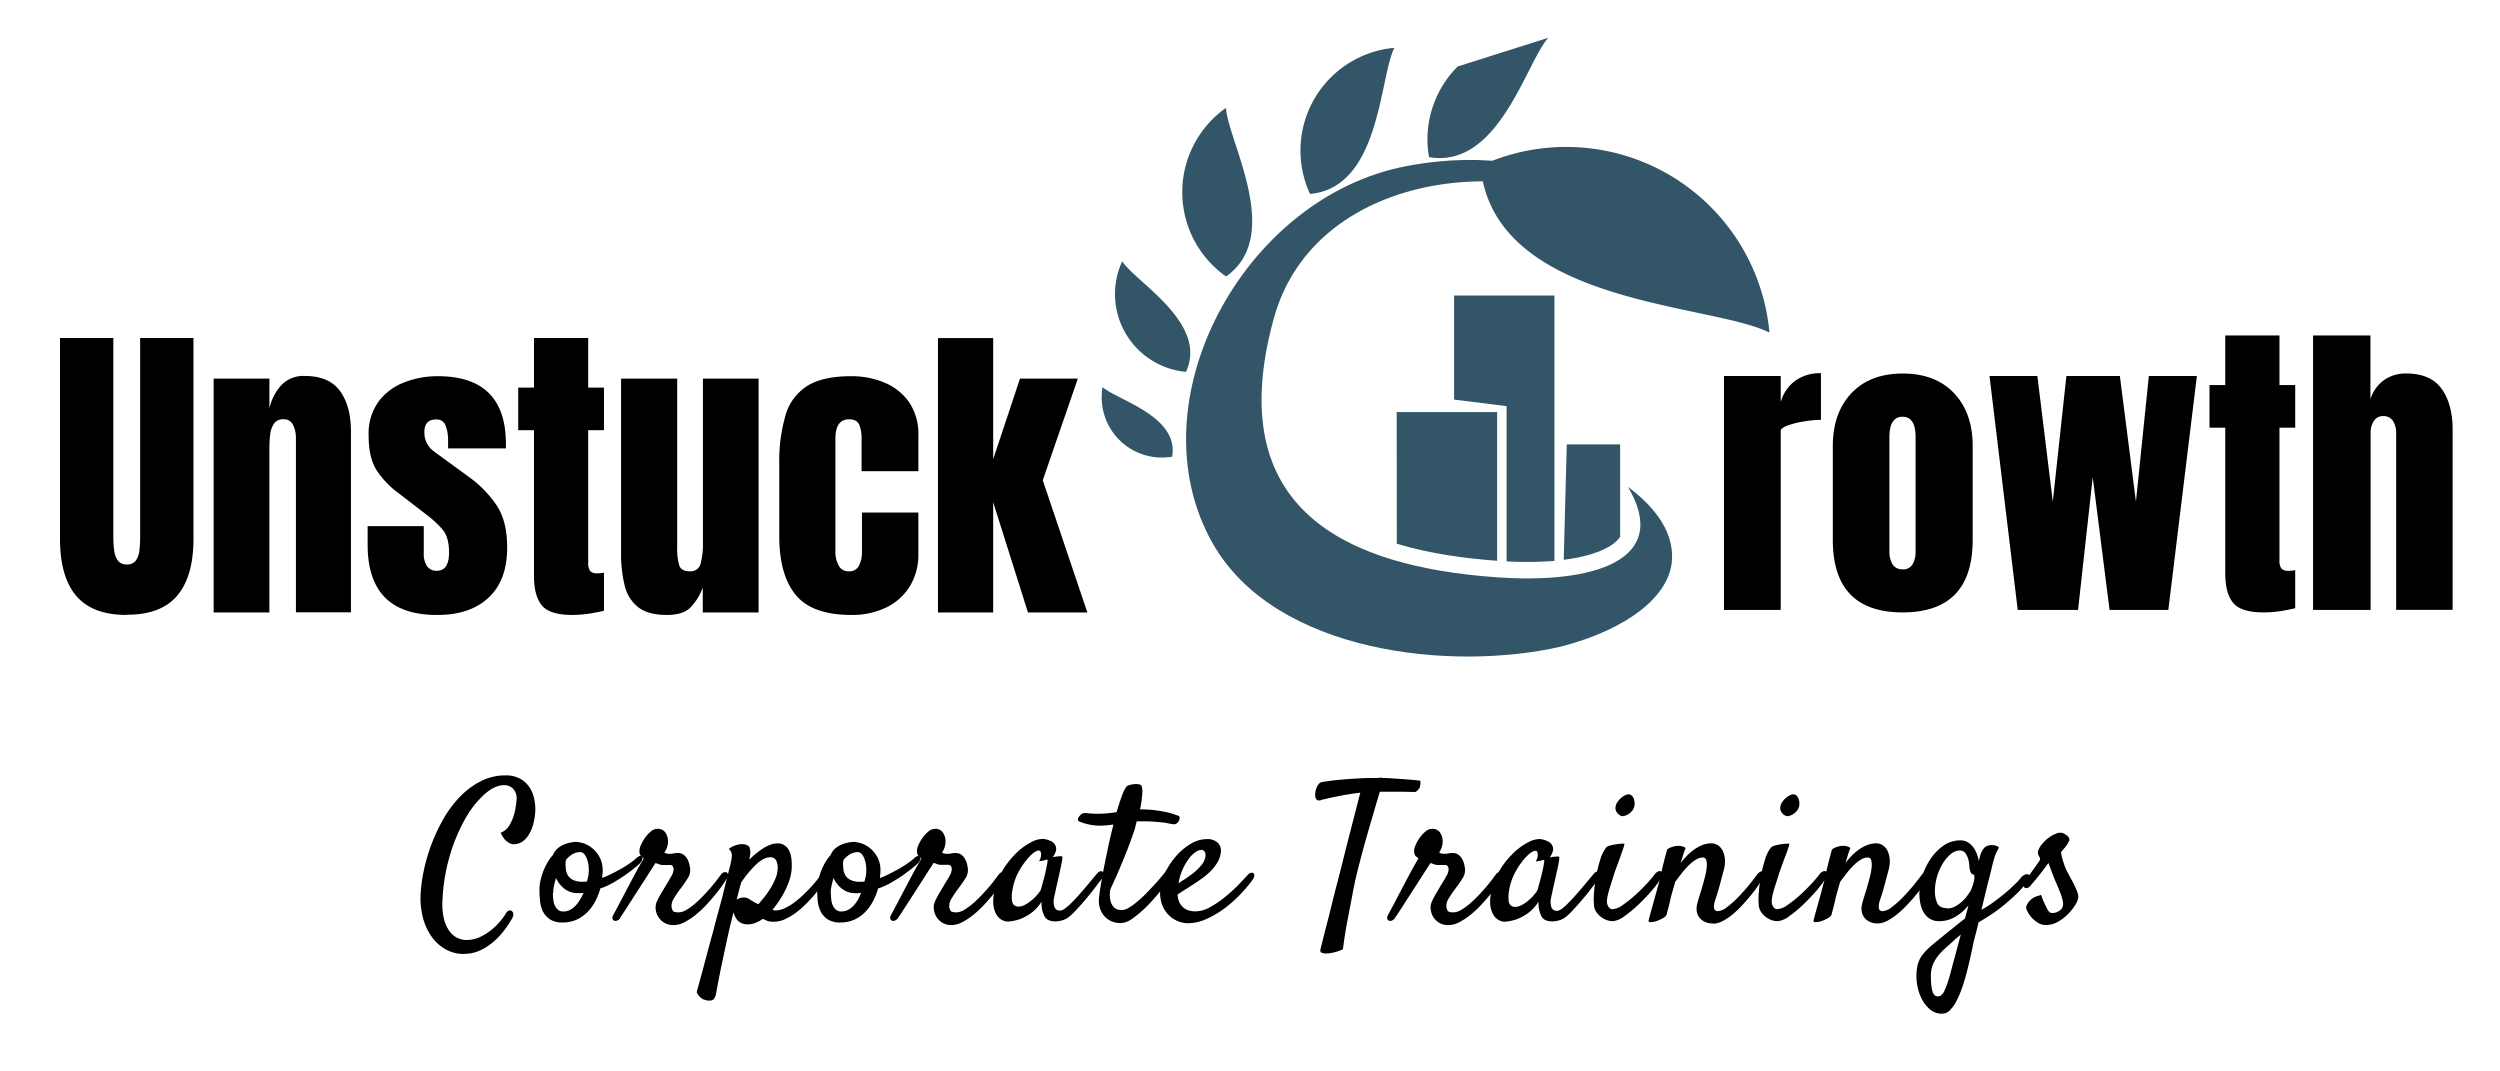 <?xml version="1.0" encoding="UTF-8"?>
<svg xmlns="http://www.w3.org/2000/svg" id="Layer_1" data-name="Layer 1" viewBox="0 0 784 336">
  <defs>
    <style>.cls-1{fill:#325668;fill-rule:evenodd;}</style>
  </defs>
  <path d="M145.53,299.16a11.51,11.51,0,0,1-5.74-1.43,13.51,13.51,0,0,1-4.38-3.92,18.25,18.25,0,0,1-2.73-5.85,24.25,24.25,0,0,1-.79-7.17,47.51,47.51,0,0,1,1-7.73,56.36,56.36,0,0,1,6.28-16.44,34.35,34.35,0,0,1,5.17-6.86,25,25,0,0,1,6.47-4.79,16.9,16.9,0,0,1,7.8-1.81,9.16,9.16,0,0,1,4.41,1,8.23,8.23,0,0,1,2.92,2.59,10,10,0,0,1,1.55,3.62,16.15,16.15,0,0,1,.38,4.1,19.92,19.92,0,0,1-.6,3.81,12.87,12.87,0,0,1-1.33,3.3,7.35,7.35,0,0,1-2.09,2.32,4.88,4.88,0,0,1-2.83.86,3.36,3.36,0,0,1-1.46-.48,5.43,5.43,0,0,1-1.3-1.07,6.9,6.9,0,0,1-1.23-2.08,5.23,5.23,0,0,0,2.69-2.29,13.7,13.7,0,0,0,1.49-3.41,22.74,22.74,0,0,0,.77-4.52,4.38,4.38,0,0,0-1.08-3.57,3.92,3.92,0,0,0-2.73-1.13q-3,0-6.28,2.91a30.6,30.6,0,0,0-6.12,7.88A54.51,54.51,0,0,0,141,268.54a58.37,58.37,0,0,0-2.25,14,19.56,19.56,0,0,0,.48,5.64,10.83,10.83,0,0,0,1.71,3.81,6.7,6.7,0,0,0,2.51,2.14,6.57,6.57,0,0,0,2.79.65,10.09,10.09,0,0,0,4.18-.89,16.53,16.53,0,0,0,3.59-2.2,21.15,21.15,0,0,0,2.79-2.7,19.86,19.86,0,0,0,1.8-2.47,2,2,0,0,1,.95-.95.92.92,0,0,1,.89.09,1.25,1.25,0,0,1,.51.83,2.11,2.11,0,0,1-.25,1.34,29.61,29.61,0,0,1-2.64,4,23.64,23.64,0,0,1-3.48,3.66,17.68,17.68,0,0,1-4.22,2.64,11.83,11.83,0,0,1-4.82,1"></path>
  <path d="M188.26,278.65a20.16,20.16,0,0,1-1.71,4.22,14,14,0,0,1-2.57,3.39,11.32,11.32,0,0,1-3.36,2.23,10.4,10.4,0,0,1-4.09.8,7.11,7.11,0,0,1-4.1-1,6.54,6.54,0,0,1-2.22-2.58,9.85,9.85,0,0,1-.88-3.39c-.11-1.23-.16-2.38-.16-3.45a12.33,12.33,0,0,1,.28-2.5,21.1,21.1,0,0,1,.8-2.79,18.51,18.51,0,0,1,1.3-2.86,13.48,13.48,0,0,1,1.87-2.61,4.88,4.88,0,0,1,1.17-1.79,6.85,6.85,0,0,1,1.84-1.27,10.31,10.31,0,0,1,2.25-.78A11.35,11.35,0,0,1,181,264a1,1,0,0,1,.35.06l.35.12a6.58,6.58,0,0,1,2.06.59,8.94,8.94,0,0,1,2.41,1.6,9.41,9.41,0,0,1,2,2.71A8.83,8.83,0,0,1,189,273c0,.32,0,.71-.06,1.16s-.09.85-.13,1.16a29.34,29.34,0,0,0,3-1.31c1.06-.51,2.09-1.06,3.08-1.63s1.91-1.16,2.76-1.76a17.8,17.8,0,0,0,2-1.6,2.25,2.25,0,0,1,1.08-.59.59.59,0,0,1,.63.23,1.09,1.09,0,0,1,.07.84,3,3,0,0,1-.7,1.18,17,17,0,0,1-1.62,1.43c-.87.71-1.89,1.49-3.08,2.32s-2.47,1.65-3.86,2.44a21.07,21.07,0,0,1-4,1.78m-14.78,1.43a16.38,16.38,0,0,0,.13,2.11,5.65,5.65,0,0,0,.51,1.84,3.6,3.6,0,0,0,1,1.31,2.54,2.54,0,0,0,1.65.5,4.33,4.33,0,0,0,2.09-.5,6.39,6.39,0,0,0,1.71-1.31,9.58,9.58,0,0,0,1.37-1.84A16.7,16.7,0,0,0,183,280l-.86.09c-.28,0-.58,0-.92,0a6.66,6.66,0,0,1-4.16-1.34,8.83,8.83,0,0,1-2.69-3.42c-.25.83-.47,1.65-.64,2.44a10.71,10.71,0,0,0-.25,2.26m4.06-10.47a3.31,3.31,0,0,0-.19,1.13,15.59,15.59,0,0,0,.13,2,4.56,4.56,0,0,0,.63,1.87,4,4,0,0,0,1.62,1.4,7,7,0,0,0,3.07.56c.22,0,.43,0,.64,0l.63-.09c.13-.51.25-1,.35-1.4a4.29,4.29,0,0,0,.16-1.1,9.91,9.91,0,0,0,0-2.31,8.75,8.75,0,0,0-.48-2.17,4.92,4.92,0,0,0-.88-1.61,1.66,1.66,0,0,0-1.3-.62,4.61,4.61,0,0,0-2.32.62,7.6,7.6,0,0,0-2.06,1.75"></path>
  <path d="M194.58,287.81a2.18,2.18,0,0,1-1,.86,1.33,1.33,0,0,1-.95.06.83.83,0,0,1-.54-.63,1.68,1.68,0,0,1,.25-1.19c.13-.23.41-.77.86-1.6l1.59-3,2-3.81,2.06-3.89c.66-1.23,1.26-2.33,1.81-3.3s1-1.68,1.21-2.11a11.59,11.59,0,0,1-.95-.86,2.34,2.34,0,0,1-.39-1.16,4,4,0,0,1,.39-2,11.19,11.19,0,0,1,1.33-2.41,10,10,0,0,1,1.84-2,3.11,3.11,0,0,1,2-.84,2.83,2.83,0,0,1,2.51,1.07,4.9,4.9,0,0,1,.85,2.2,5.33,5.33,0,0,1-.12,2,5.67,5.67,0,0,1-1,2.14,4.39,4.39,0,0,0,.5.26,2.57,2.57,0,0,0,1,.15,5.89,5.89,0,0,0,1.43-.12,5,5,0,0,1,1.3-.12,2.92,2.92,0,0,1,1.77.51,4,4,0,0,1,1.14,1.25,6,6,0,0,1,.67,1.6,10.69,10.69,0,0,1,.29,1.58,4.66,4.66,0,0,1-.83,3.09c-.68,1.07-1.5,2.24-2.47,3.51a28.76,28.76,0,0,0-1.78,2.67,4.38,4.38,0,0,0-.76,2.68,3.17,3.17,0,0,0,.44,1.25c.21.31.81.47,1.78.47a4.93,4.93,0,0,0,2.38-.74,18.68,18.68,0,0,0,2.66-1.9c.91-.78,1.81-1.63,2.7-2.56s1.71-1.84,2.47-2.73,1.41-1.7,1.94-2.41.92-1.23,1.17-1.55a1.63,1.63,0,0,1,.82-.65,1.14,1.14,0,0,1,.89,0,.93.93,0,0,1,.48.71,2.22,2.22,0,0,1-.48,1.43c-.25.4-.69,1-1.3,1.9s-1.35,1.84-2.22,2.91-1.83,2.17-2.88,3.3a33.33,33.33,0,0,1-3.33,3.1,20.78,20.78,0,0,1-3.49,2.28,7.32,7.32,0,0,1-3.33.9,5.57,5.57,0,0,1-2.73-.6,5.46,5.46,0,0,1-1.74-1.46,5.25,5.25,0,0,1-1-1.9,5.82,5.82,0,0,1-.22-1.93,4.94,4.94,0,0,1,.41-1.52c.24-.53.51-1.09.83-1.66s.65-1.15,1-1.72.69-1.14,1-1.7q1.08-1.72,1.74-2.94a4.58,4.58,0,0,0,.67-2.05,1.76,1.76,0,0,0-.26-.95.88.88,0,0,0-.82-.42,3.39,3.39,0,0,0-.54,0,1.73,1.73,0,0,1-.32,0l-.44,0c-.19,0-.48,0-.86,0a3.57,3.57,0,0,1-1.39-.24,6.83,6.83,0,0,0-1.08-.36c-.17.28-.55.88-1.14,1.79s-1.28,2-2.06,3.21-1.61,2.52-2.48,3.86l-2.44,3.78-1.93,3c-.53.81-.86,1.3-1,1.46"></path>
  <path d="M220.76,313.49a3.72,3.72,0,0,1-.89-.54,5.22,5.22,0,0,1-.76-.74,3.87,3.87,0,0,1-.63-1.1q1.77-6.36,3-11.06c.83-3.13,1.53-5.74,2.13-7.84q.94-3.69,1.64-6.19c.43-1.58.85-3.17,1.27-4.75.34-1.39.71-2.88,1.11-4.46s.77-3.07,1.11-4.46a21.43,21.43,0,0,0,.76-3.72,2.77,2.77,0,0,0-.95-2.4,6.69,6.69,0,0,1,1.56-.93,7.77,7.77,0,0,1,1.42-.44,4.16,4.16,0,0,1,1.4-.12c1.14.08,1.85.42,2.12,1a5.2,5.2,0,0,1,.1,2.85c0,.2-.08.37-.1.51a3.19,3.19,0,0,0,0,.45,20.62,20.62,0,0,1,2-1.85,22.57,22.57,0,0,1,2.19-1.6,12.25,12.25,0,0,1,2.28-1.16,6.26,6.26,0,0,1,2.25-.45,3.86,3.86,0,0,1,2.38.69,4.53,4.53,0,0,1,1.43,1.81,8,8,0,0,1,.63,2.53,21.29,21.29,0,0,1,.07,2.76,14.45,14.45,0,0,1-.54,3.15,22,22,0,0,1-1.31,3.39,28.54,28.54,0,0,1-1.9,3.39,30.87,30.87,0,0,1-2.28,3.09l.32.09s.06,0,.06.06,0,0,.09.06a1.86,1.86,0,0,0,.42,0,7,7,0,0,0,3-.72,16.71,16.71,0,0,0,3-1.81,30,30,0,0,0,2.82-2.41c.91-.87,1.74-1.71,2.48-2.52s1.36-1.55,1.87-2.2.88-1.12,1.14-1.4a3,3,0,0,1,.95-.8.68.68,0,0,1,.7,0,.77.77,0,0,1,.25.68,3.13,3.13,0,0,1-.38,1.28,14.13,14.13,0,0,1-1.08,1.72c-.55.8-1.23,1.69-2,2.68s-1.72,2-2.76,3.09a28.65,28.65,0,0,1-3.26,2.91,19.92,19.92,0,0,1-3.52,2.17,8.11,8.11,0,0,1-3.52.87c-.55,0-1,0-1.34-.06a3.11,3.11,0,0,1-.85-.21l-.67-.3c-.21-.1-.46-.21-.76-.33a9.51,9.51,0,0,1-2.35,1.28,6.64,6.64,0,0,1-2.34.45,4.81,4.81,0,0,1-1.87-.33,3.53,3.53,0,0,1-1.3-.89,5,5,0,0,1-.83-1.25,9.63,9.63,0,0,1-.51-1.34q-.06.24-.09.42c0,.12-.05.28-.1.47q-.75,2.86-1.58,6.6-.7,3.21-1.68,7.82t-2.06,10.49c-.26,1.07-.71,1.69-1.37,1.85a3.88,3.88,0,0,1-2.25-.24m11.61-36.86c-.21.67-.44,1.46-.67,2.35s-.5,1.95-.79,3.18a3.74,3.74,0,0,1,1.14-.54,5,5,0,0,1,1.27-.17,3.57,3.57,0,0,1,1.78.68,29.65,29.65,0,0,0,2.6,1.46c.63-.72,1.3-1.52,2-2.41a26.77,26.77,0,0,0,1.91-2.77,22,22,0,0,0,1.46-2.91,8.62,8.62,0,0,0,.66-2.85,5,5,0,0,0-.44-2.8,2,2,0,0,0-1.91-1c-1.31,0-2.73.73-4.28,2.17a35.77,35.77,0,0,0-4.72,5.62"></path>
  <path d="M275.35,278.65a19.63,19.63,0,0,1-1.71,4.22,14,14,0,0,1-2.57,3.39,11.07,11.07,0,0,1-3.36,2.23,10.36,10.36,0,0,1-4.09.8,7.05,7.05,0,0,1-4.09-1,6.38,6.38,0,0,1-2.22-2.58,9.86,9.86,0,0,1-.89-3.39c-.11-1.23-.16-2.38-.16-3.45a12.39,12.39,0,0,1,.29-2.5,21,21,0,0,1,.79-2.79,19.51,19.51,0,0,1,1.3-2.86,13.92,13.92,0,0,1,1.87-2.61,4.88,4.88,0,0,1,1.17-1.79,7,7,0,0,1,1.84-1.27,10.21,10.21,0,0,1,2.26-.78,11.26,11.26,0,0,1,2.34-.26,1,1,0,0,1,.35.06l.35.12a6.51,6.51,0,0,1,2.06.59,8.78,8.78,0,0,1,2.41,1.6,9.41,9.41,0,0,1,2,2.71,8.7,8.7,0,0,1,.82,3.95c0,.32,0,.71-.06,1.16s-.09.85-.13,1.16A29.46,29.46,0,0,0,279,274c1-.51,2.08-1.06,3.07-1.63s1.92-1.16,2.76-1.76a17.8,17.8,0,0,0,2-1.6,2.25,2.25,0,0,1,1.08-.59.59.59,0,0,1,.63.23,1.09,1.09,0,0,1,.07.84,3,3,0,0,1-.7,1.18,17,17,0,0,1-1.62,1.43c-.86.71-1.89,1.49-3.07,2.32s-2.48,1.65-3.87,2.44a21.07,21.07,0,0,1-4,1.78m-14.78,1.43a18.39,18.39,0,0,0,.13,2.11,5.65,5.65,0,0,0,.51,1.84,3.6,3.6,0,0,0,1,1.31,2.57,2.57,0,0,0,1.65.5,4.4,4.4,0,0,0,2.1-.5,6.72,6.72,0,0,0,1.71-1.31,10,10,0,0,0,1.36-1.84,16.7,16.7,0,0,0,1-2.17l-.86.09c-.27,0-.58,0-.92,0a6.61,6.61,0,0,1-4.15-1.34,8.85,8.85,0,0,1-2.7-3.42c-.25.83-.46,1.65-.63,2.44a10.74,10.74,0,0,0-.26,2.26m4.06-10.47a3.57,3.57,0,0,0-.19,1.13,15.59,15.59,0,0,0,.13,2,4.71,4.71,0,0,0,.63,1.87,4,4,0,0,0,1.62,1.4,7,7,0,0,0,3.08.56l.63,0,.64-.09c.12-.51.24-1,.34-1.4a4.29,4.29,0,0,0,.16-1.1,9.91,9.91,0,0,0,0-2.31,9.23,9.23,0,0,0-.47-2.17,4.93,4.93,0,0,0-.89-1.61,1.64,1.64,0,0,0-1.3-.62,4.64,4.64,0,0,0-2.32.62,7.75,7.75,0,0,0-2.06,1.75"></path>
  <path d="M281.68,287.81a2.25,2.25,0,0,1-1,.86,1.32,1.32,0,0,1-.95.06.87.87,0,0,1-.54-.63,1.69,1.69,0,0,1,.26-1.19c.13-.23.41-.77.85-1.6s1-1.83,1.59-3l2-3.81c.72-1.36,1.4-2.66,2.06-3.89s1.26-2.33,1.81-3.3l1.2-2.11c-.46-.4-.78-.68-1-.86a2.26,2.26,0,0,1-.38-1.16,3.85,3.85,0,0,1,.38-2,11.64,11.64,0,0,1,1.33-2.41,10.35,10.35,0,0,1,1.84-2,3.13,3.13,0,0,1,2-.84,2.81,2.81,0,0,1,2.5,1.07,4.92,4.92,0,0,1,.86,2.2,5.6,5.6,0,0,1-.13,2,5.52,5.52,0,0,1-.95,2.14c.13.08.3.16.51.26a2.51,2.51,0,0,0,1,.15,5.83,5.83,0,0,0,1.43-.12,5.12,5.12,0,0,1,1.3-.12,3,3,0,0,1,1.78.51,4.26,4.26,0,0,1,1.14,1.25,5.93,5.93,0,0,1,.66,1.6,9.53,9.53,0,0,1,.29,1.58,4.65,4.65,0,0,1-.82,3.09c-.68,1.07-1.51,2.24-2.48,3.51a30.93,30.93,0,0,0-1.77,2.67,4.32,4.32,0,0,0-.76,2.68,3.17,3.17,0,0,0,.44,1.25c.21.31.8.47,1.77.47a4.9,4.9,0,0,0,2.38-.74,18.19,18.19,0,0,0,2.67-1.9c.91-.78,1.8-1.63,2.69-2.56s1.71-1.84,2.48-2.73,1.4-1.7,1.93-2.41.92-1.23,1.17-1.55a1.7,1.7,0,0,1,.83-.65,1.14,1.14,0,0,1,.89,0,.9.9,0,0,1,.47.71,2.14,2.14,0,0,1-.47,1.43c-.26.4-.69,1-1.3,1.9s-1.36,1.84-2.22,2.91-1.83,2.17-2.89,3.3a33.33,33.33,0,0,1-3.33,3.1,20,20,0,0,1-3.49,2.28,7.25,7.25,0,0,1-3.33.9A5.31,5.31,0,0,1,294,288a5.39,5.39,0,0,1-.95-1.9,5.57,5.57,0,0,1-.22-1.93,4.94,4.94,0,0,1,.41-1.52c.23-.53.51-1.09.82-1.66s.66-1.15,1-1.72.69-1.14,1-1.7c.72-1.15,1.3-2.13,1.75-2.94a4.54,4.54,0,0,0,.66-2.05,1.75,1.75,0,0,0-.25-.95.89.89,0,0,0-.83-.42,3.16,3.16,0,0,0-.53,0l-.32,0-.45,0c-.19,0-.47,0-.85,0a3.62,3.62,0,0,1-1.4-.24,6.83,6.83,0,0,0-1.08-.36c-.17.28-.55.88-1.14,1.79s-1.28,2-2.06,3.21-1.61,2.52-2.47,3.86l-2.44,3.78-1.94,3c-.53.81-.86,1.3-1,1.46"></path>
  <path d="M345,276.27c-.59.8-1.35,1.78-2.28,3s-1.9,2.33-2.89,3.5-2,2.24-2.92,3.21a13.62,13.62,0,0,1-2.38,2.05,6.86,6.86,0,0,1-1.45.6,8,8,0,0,1-1.68.3,6.13,6.13,0,0,1-1.62-.09,3.84,3.84,0,0,1-1.33-.51,3.13,3.13,0,0,1-1-1.19,9.86,9.86,0,0,1-.6-1.72,9.28,9.28,0,0,1-.22-2.68,12.64,12.64,0,0,1-3.36,3.66,15.19,15.19,0,0,1-3.49,1.87A14.36,14.36,0,0,1,316,289a3.92,3.92,0,0,1-1.9-.57,4.52,4.52,0,0,1-1.71-1.78,7.93,7.93,0,0,1-.89-3.15,13.22,13.22,0,0,1,.51-4.61,21.18,21.18,0,0,1,2.82-6.6,26.62,26.62,0,0,1,4.22-5.08,18.49,18.49,0,0,1,4.5-3.18,7.43,7.43,0,0,1,3.68-.95A7.8,7.8,0,0,1,330,264a2.82,2.82,0,0,1,1.17,1.75c.2.77-.16,1.79-1,3.06.59-.12,1.09-.2,1.49-.24s.71-.06.92-.06a1.73,1.73,0,0,1,.51.06,1.37,1.37,0,0,1,.06.51,8.73,8.73,0,0,1-.19,1.4q-.2,1-.57,2.73c-.26,1.15-.59,2.64-1,4.46-.08.36-.16.68-.22,1s-.13.6-.19.89-.14.65-.22,1-.19.89-.32,1.49a7.3,7.3,0,0,0,0,1.16,4.34,4.34,0,0,0,.22,1.16,2,2,0,0,0,.6.86,1.86,1.86,0,0,0,1.18.33,3.11,3.11,0,0,0,1.65-.75,18.22,18.22,0,0,0,2.15-1.9c.76-.77,1.56-1.62,2.38-2.56s1.6-1.83,2.32-2.7l1.93-2.32c.57-.67,1-1.17,1.24-1.48a1.89,1.89,0,0,1,1-.63.69.69,0,0,1,.76.27,1.35,1.35,0,0,1,.1,1.07,4.39,4.39,0,0,1-.92,1.66m-18.58,2.62c.21-.79.46-1.73.76-2.8s.55-2.1.76-3.09.37-1.81.47-2.46.08-1-.09-.93a6,6,0,0,0-.7.18,3.6,3.6,0,0,1-.82.18,9.09,9.09,0,0,0-1,.18,5,5,0,0,0,.6-1.58,3.08,3.08,0,0,0,0-1,1.43,1.43,0,0,0-.26-.65c-.46-.36-1.28-.07-2.44.86a20.72,20.72,0,0,0-4,5.14,15.46,15.46,0,0,0-1.52,3.3,20.09,20.09,0,0,0-.79,3.3,11.1,11.1,0,0,0-.1,2.71,2.55,2.55,0,0,0,.51,1.51,2.14,2.14,0,0,0,1.59.63,4.4,4.4,0,0,0,1.8-.48,9.83,9.83,0,0,0,1.84-1.16,13.3,13.3,0,0,0,1.65-1.48,14.92,14.92,0,0,0,1.21-1.43,3.53,3.53,0,0,0,.54-.95"></path>
  <path d="M366.06,273.06a1.1,1.1,0,0,1,.67-.44.8.8,0,0,1,.66.09.74.74,0,0,1,.29.59,2.29,2.29,0,0,1-.35,1.13A38.66,38.66,0,0,1,364,279.3a55.51,55.51,0,0,1-4.34,4.91,33.43,33.43,0,0,1-4.44,3.78,6.88,6.88,0,0,1-3.62,1.48,7.21,7.21,0,0,1-3.49-.77,6.5,6.5,0,0,1-2.19-1.9,7.54,7.54,0,0,1-1.11-2.47,7.38,7.38,0,0,1-.19-2.47c.05-.63.19-1.77.45-3.42s.59-3.54,1-5.7.9-4.48,1.43-7,1.09-4.86,1.68-7.16l-2.16.24c-.71.07-1.37.11-2,.11a17.15,17.15,0,0,1-6.53-1.3.64.64,0,0,1-.45-.69,2,2,0,0,1,.38-.89,3.22,3.22,0,0,1,.79-.77,1.58,1.58,0,0,1,.86-.33c.8.08,1.67.15,2.6.21a30.47,30.47,0,0,0,3,0q1.2-.06,2.31-.18t2.19-.3q.83-2.85,1.62-5a12.13,12.13,0,0,1,1.42-2.94,1.58,1.58,0,0,1,.86-.51,7.69,7.69,0,0,1,1.43-.3,5.94,5.94,0,0,1,1.46,0,1.57,1.57,0,0,1,1,.45,5.18,5.18,0,0,1,.25,2.44,30.11,30.11,0,0,1-.69,5,36.68,36.68,0,0,1,4.72.27c1.38.18,2.55.38,3.52.59a19.1,19.1,0,0,1,2.35.66c.59.21,1,.36,1.33.44a.61.61,0,0,1,.48.6,2.1,2.1,0,0,1-.92,1.84,1.45,1.45,0,0,1-1.15.24,11.38,11.38,0,0,1-1.42-.24,17.36,17.36,0,0,0-1.9-.3c-.75-.08-1.62-.16-2.64-.24s-2.2-.11-3.55-.11l-.86,0c-.31,0-.64,0-1,0-.17.64-.33,1.26-.47,1.88a15.73,15.73,0,0,1-.61,1.93q-.82,2.39-1.9,5.17-.94,2.44-2.28,5.59t-3,6.72a8.35,8.35,0,0,0,.09,3.89,4.49,4.49,0,0,0,1.17,1.93,3.44,3.44,0,0,0,2,.72,4,4,0,0,0,2.32-.63,16.33,16.33,0,0,0,2.82-2c1-.83,2-1.74,2.95-2.73s1.91-2,2.76-2.92,1.59-1.81,2.22-2.58,1.08-1.32,1.33-1.64"></path>
  <path d="M392.94,275.74a45.83,45.83,0,0,1-4.32,5.08,38.19,38.19,0,0,1-5.1,4.4,28.31,28.31,0,0,1-5.52,3.12,14.13,14.13,0,0,1-5.49,1.19,8.78,8.78,0,0,1-6-2.56,9.17,9.17,0,0,1-2.12-3.38,11,11,0,0,1-.48-5.06,14.93,14.93,0,0,1,1.62-5.14,23.28,23.28,0,0,1,3.36-5,18.65,18.65,0,0,1,4.5-3.75,9.81,9.81,0,0,1,5-1.49,4.66,4.66,0,0,1,3.49,1.13,3.48,3.48,0,0,1,1,2.8,8.12,8.12,0,0,1-1.1,3.39,14.2,14.2,0,0,1-2.19,2.79,22.15,22.15,0,0,1-2.7,2.26c-.95.67-1.85,1.29-2.69,1.84l-2.67,1.7c-.84.53-1.58,1-2.22,1.45a6,6,0,0,0,.57,2.5,5,5,0,0,0,1.27,1.64,4.76,4.76,0,0,0,1.75.89,7.45,7.45,0,0,0,2,.26,9.46,9.46,0,0,0,4.51-1.27,31.65,31.65,0,0,0,4.59-3.1,47.69,47.69,0,0,0,4.19-3.77q1.94-2,3.2-3.39a1.8,1.8,0,0,1,.92-.56.94.94,0,0,1,.76.12.81.81,0,0,1,.29.71,2.19,2.19,0,0,1-.44,1.16m-16.24-9.16a3.38,3.38,0,0,0-1.81.72,9,9,0,0,0-2.06,2.05,17.09,17.09,0,0,0-1.9,3.27,17.6,17.6,0,0,0-1.33,4.43c.5-.36,1-.73,1.64-1.1s1.19-.79,1.78-1.22a17.27,17.27,0,0,0,3.81-3.45,5.83,5.83,0,0,0,1.2-2.56,2.28,2.28,0,0,0-.25-1.63,1.28,1.28,0,0,0-1.08-.51"></path>
  <path d="M414.34,250.89a1.63,1.63,0,0,1-1.14.06,1.12,1.12,0,0,1-.57-.6,2.1,2.1,0,0,1-.19-.92,7.93,7.93,0,0,1,.06-1,7.81,7.81,0,0,1,.22-.95,5.62,5.62,0,0,1,.41-1,2.78,2.78,0,0,1,.61-.8,1.86,1.86,0,0,1,.92-.45c1.94-.32,3.83-.55,5.67-.71s3.5-.28,5-.36q2.54-.18,4.89-.18l1,0,1,0a3.25,3.25,0,0,1,.91-.09,4.2,4.2,0,0,1,.61.09c1.22,0,2.49.1,3.8.18l3.71.27c1.38.1,2.74.23,4.09.38a2.19,2.19,0,0,1,.07,1.19c0,.24-.09.48-.13.72a1.37,1.37,0,0,1-.32.65,2.74,2.74,0,0,1-1.14,1l-4.15-.09-3.52,0h-3.43c-.55,1.83-1.22,4.07-2,6.75s-1.61,5.49-2.44,8.44-1.61,5.89-2.35,8.8-1.32,5.54-1.74,7.88-.85,4.48-1.27,6.65c-.17.92-.35,1.87-.54,2.86s-.36,2-.51,2.91-.28,1.86-.41,2.74-.23,1.66-.32,2.37a13.78,13.78,0,0,1-1.9.75,13.12,13.12,0,0,1-1.58.38,7.21,7.21,0,0,1-1.53.18,3.34,3.34,0,0,1-1.87-.32c-.23-.22-.26-.65-.09-1.28s.51-2.06,1.14-4.52c.25-1,.58-2.33,1-3.9s.88-3.46,1.43-5.7,1.21-4.86,2-7.85,1.62-6.43,2.6-10.31l4.25-16.53c-1.27.16-2.52.34-3.75.53s-2.37.41-3.45.63-2.05.42-2.92.62l-2.06.48"></path>
  <path d="M437.53,287.81a2.18,2.18,0,0,1-1,.86,1.33,1.33,0,0,1-.95.06.87.87,0,0,1-.54-.63,1.69,1.69,0,0,1,.26-1.19l.85-1.6c.45-.83,1-1.83,1.59-3l2-3.81c.71-1.36,1.4-2.66,2.06-3.89s1.25-2.33,1.8-3.3,1-1.68,1.21-2.11c-.47-.4-.78-.68-.95-.86a2.26,2.26,0,0,1-.38-1.16,3.85,3.85,0,0,1,.38-2,11.64,11.64,0,0,1,1.33-2.41,10,10,0,0,1,1.84-2,3.11,3.11,0,0,1,2-.84,2.82,2.82,0,0,1,2.5,1.07,4.92,4.92,0,0,1,.86,2.2,5.6,5.6,0,0,1-.13,2,5.67,5.67,0,0,1-.95,2.14,3.9,3.9,0,0,0,.51.26,2.48,2.48,0,0,0,1,.15,5.83,5.83,0,0,0,1.43-.12,5.06,5.06,0,0,1,1.3-.12,2.9,2.9,0,0,1,1.77.51,4.16,4.16,0,0,1,1.15,1.25,6.27,6.27,0,0,1,.66,1.6,10.69,10.69,0,0,1,.29,1.58,4.66,4.66,0,0,1-.83,3.09c-.68,1.07-1.5,2.24-2.47,3.51a30.91,30.91,0,0,0-1.78,2.67,4.45,4.45,0,0,0-.76,2.68,3.17,3.17,0,0,0,.45,1.25c.21.31.8.47,1.77.47a4.93,4.93,0,0,0,2.38-.74,18.13,18.13,0,0,0,2.66-1.9c.91-.78,1.81-1.63,2.7-2.56s1.71-1.84,2.47-2.73,1.41-1.7,1.94-2.41.92-1.23,1.17-1.55a1.66,1.66,0,0,1,.83-.65,1.12,1.12,0,0,1,.88,0,.88.88,0,0,1,.48.71,2.22,2.22,0,0,1-.48,1.43c-.25.4-.68,1-1.3,1.9s-1.35,1.84-2.22,2.91-1.83,2.17-2.88,3.3a33.33,33.33,0,0,1-3.33,3.1,20.78,20.78,0,0,1-3.49,2.28,7.25,7.25,0,0,1-3.33.9,5.57,5.57,0,0,1-2.73-.6,5.46,5.46,0,0,1-1.74-1.46,5.23,5.23,0,0,1-.95-1.9,5.84,5.84,0,0,1-.23-1.93,5,5,0,0,1,.42-1.52,18.14,18.14,0,0,1,.82-1.66c.32-.57.66-1.15,1-1.72s.68-1.14,1-1.7q1.08-1.72,1.74-2.94a4.46,4.46,0,0,0,.67-2.05,1.84,1.84,0,0,0-.25-.95.9.9,0,0,0-.83-.42,3.39,3.39,0,0,0-.54,0,1.66,1.66,0,0,1-.32,0l-.44,0c-.19,0-.48,0-.86,0a3.6,3.6,0,0,1-1.39-.24,6.83,6.83,0,0,0-1.08-.36c-.17.28-.55.88-1.14,1.79s-1.28,2-2.06,3.21-1.61,2.52-2.48,3.86-1.68,2.61-2.44,3.78l-1.93,3c-.53.81-.86,1.3-1,1.46"></path>
  <path d="M500.82,276.27c-.6.8-1.36,1.78-2.29,3s-1.89,2.33-2.88,3.5-2,2.24-2.92,3.21a13.62,13.62,0,0,1-2.38,2.05,6.74,6.74,0,0,1-1.46.6,8,8,0,0,1-1.68.3,6.15,6.15,0,0,1-1.62-.09,3.92,3.92,0,0,1-1.33-.51,3.11,3.11,0,0,1-.95-1.19,9.86,9.86,0,0,1-.6-1.72,8.94,8.94,0,0,1-.22-2.68,12.78,12.78,0,0,1-3.36,3.66,15.19,15.19,0,0,1-3.49,1.87,14.36,14.36,0,0,1-3.81.78,3.89,3.89,0,0,1-1.9-.57,4.52,4.52,0,0,1-1.71-1.78,7.77,7.77,0,0,1-.89-3.15,13.22,13.22,0,0,1,.51-4.61,21.18,21.18,0,0,1,2.82-6.6,26.26,26.26,0,0,1,4.22-5.08,18.49,18.49,0,0,1,4.5-3.18,7.4,7.4,0,0,1,3.68-.95,7.8,7.8,0,0,1,2.79.95,2.82,2.82,0,0,1,1.17,1.75c.19.77-.16,1.79-1,3.06a15,15,0,0,1,1.49-.24c.4,0,.7-.06.92-.06a1.6,1.6,0,0,1,.5.06,1.3,1.3,0,0,1,.07.51,10.11,10.11,0,0,1-.19,1.4q-.19,1-.57,2.73c-.26,1.15-.6,2.64-1,4.46-.09.36-.16.68-.22,1s-.13.6-.19.89-.14.65-.22,1-.19.89-.32,1.49a7.3,7.3,0,0,0,0,1.16,4,4,0,0,0,.22,1.16,2,2,0,0,0,.6.86,1.86,1.86,0,0,0,1.18.33,3.06,3.06,0,0,0,1.64-.75A17.48,17.48,0,0,0,492,283c.76-.77,1.55-1.62,2.38-2.56s1.59-1.83,2.31-2.7l1.94-2.32c.57-.67,1-1.17,1.24-1.48a1.85,1.85,0,0,1,1-.63.7.7,0,0,1,.76.27,1.35,1.35,0,0,1,.1,1.07,4.53,4.53,0,0,1-.92,1.66m-18.59,2.62c.21-.79.47-1.73.76-2.8s.55-2.1.77-3.09.37-1.81.47-2.46.07-1-.09-.93a5.57,5.57,0,0,0-.7.18,3.58,3.58,0,0,1-.83.18,8.92,8.92,0,0,0-1,.18,5,5,0,0,0,.6-1.58,3,3,0,0,0,0-1,1.33,1.33,0,0,0-.25-.65c-.47-.36-1.28-.07-2.44.86a20.26,20.26,0,0,0-4,5.14,15.46,15.46,0,0,0-1.52,3.3,19.12,19.12,0,0,0-.79,3.3,10.62,10.62,0,0,0-.1,2.71,2.42,2.42,0,0,0,.51,1.51,2.12,2.12,0,0,0,1.58.63,4.45,4.45,0,0,0,1.81-.48,9.83,9.83,0,0,0,1.84-1.16,14.91,14.91,0,0,0,1.65-1.48,14.69,14.69,0,0,0,1.2-1.43,3,3,0,0,0,.54-.95"></path>
  <path d="M503.72,265.75a2.38,2.38,0,0,1,1.2-.59,17.61,17.61,0,0,1,1.84-.39,15.14,15.14,0,0,1,1.74-.18,3.3,3.3,0,0,1,.92,0,3.94,3.94,0,0,1-.31,1.25c-.26.79-.57,1.72-.95,2.79s-.79,2.17-1.21,3.3-.74,2.05-.95,2.77-.47,1.51-.76,2.41-.56,1.76-.79,2.61a14.65,14.65,0,0,0-.48,2.41,3,3,0,0,0,.19,1.72,2.19,2.19,0,0,0,.7,1,1.39,1.39,0,0,0,.82.27,6.18,6.18,0,0,0,3.21-1.31,35.68,35.68,0,0,0,3.93-3.12c1.33-1.21,2.57-2.43,3.71-3.68a35.06,35.06,0,0,0,2.53-3,2.49,2.49,0,0,1,1.05-.77,1,1,0,0,1,.89.06,1,1,0,0,1,.38.77,2.24,2.24,0,0,1-.41,1.25,32.31,32.31,0,0,1-3,4,59.68,59.68,0,0,1-4.19,4.39,38,38,0,0,1-4.34,3.6,7.28,7.28,0,0,1-3.46,1.55,5.23,5.23,0,0,1-2.13-.33,6.84,6.84,0,0,1-1.9-1.07,6.42,6.42,0,0,1-1.43-1.6,4.12,4.12,0,0,1-.63-1.94,20.9,20.9,0,0,1,0-4.07,48,48,0,0,1,.7-5.29,41.06,41.06,0,0,1,1.3-5.14,10.7,10.7,0,0,1,1.81-3.63m8.75-12.66a3.56,3.56,0,0,1-.73,1.28,4.82,4.82,0,0,1-1.21,1,4.15,4.15,0,0,1-1.36.5,1.35,1.35,0,0,1-1.14-.24,2.83,2.83,0,0,1-1.4-2,3.38,3.38,0,0,1,.58-2.08,6.09,6.09,0,0,1,1.58-1.66,4.11,4.11,0,0,1,1.65-.8,1.41,1.41,0,0,1,1.17.26,2.51,2.51,0,0,1,.73,1,4.15,4.15,0,0,1,.29,1.4,3.91,3.91,0,0,1-.16,1.37"></path>
  <path d="M537.12,289.59a5.66,5.66,0,0,1-2.5-.51,4.48,4.48,0,0,1-1.68-1.33,4.35,4.35,0,0,1-.83-1.94,5.7,5.7,0,0,1,.13-2.34c.13-.56.34-1.3.63-2.23s.61-1.94.92-3,.62-2.17.89-3.27a18.63,18.63,0,0,0,.54-3,5.82,5.82,0,0,0-.13-2.2,1.05,1.05,0,0,0-1.07-.86,4.16,4.16,0,0,0-2.1.63,11.33,11.33,0,0,0-2.19,1.69,25,25,0,0,0-2.22,2.47c-.74.93-1.46,1.89-2.18,2.88-.38,1.35-.7,2.53-1,3.54s-.48,1.92-.67,2.73-.37,1.53-.54,2.14-.32,1.2-.44,1.76a2.42,2.42,0,0,1-1.15,1.16,10.67,10.67,0,0,1-2,.92,6.24,6.24,0,0,1-1.87.35c-.53,0-.75-.18-.66-.53s.18-.77.41-1.61.51-1.81.82-2.94.65-2.33,1-3.6l1-3.62.7-3c.21-.95.47-2.05.79-3.32s.69-2.66,1.11-4.17a4.2,4.2,0,0,1,.92-.56,5.65,5.65,0,0,1,1-.33,4.71,4.71,0,0,1,1.08-.23c.34,0,.68,0,1,0a5.28,5.28,0,0,1,.92.21,2.62,2.62,0,0,1,.86.45c-.13.28-.27.66-.44,1.16s-.34,1-.51,1.57-.38,1.29-.63,2a26.91,26.91,0,0,1,1.87-2.17,16.68,16.68,0,0,1,2.28-2,12.28,12.28,0,0,1,2.63-1.45,7.48,7.48,0,0,1,2.86-.57,3.67,3.67,0,0,1,2.15.66,4.32,4.32,0,0,1,1.49,1.81,7.68,7.68,0,0,1,.64,2.76,10.28,10.28,0,0,1-.48,3.51l-.7,2.62c-.21.83-.47,1.81-.79,2.94s-.71,2.37-1.17,3.72a6,6,0,0,0-.29,2.25c.07.64.48,1,1.24,1a5.3,5.3,0,0,0,2.88-1.31,28.44,28.44,0,0,0,3.52-3.15q1.78-1.84,3.37-3.78c1-1.29,1.86-2.33,2.41-3.12a3.18,3.18,0,0,1,1.08-1,.81.81,0,0,1,.79-.06c.19.12.28.39.28.8a3.63,3.63,0,0,1-.5,1.58c-.3.55-.76,1.29-1.37,2.2s-1.34,1.88-2.19,2.91-1.75,2.07-2.72,3.12a30.17,30.17,0,0,1-3,2.86,19.13,19.13,0,0,1-3.14,2.08,6.49,6.49,0,0,1-3,.8"></path>
  <path d="M555.44,265.75a2.38,2.38,0,0,1,1.2-.59,17.61,17.61,0,0,1,1.84-.39,15.14,15.14,0,0,1,1.74-.18,3.3,3.3,0,0,1,.92,0,3.94,3.94,0,0,1-.31,1.25c-.26.79-.57,1.72-1,2.79s-.79,2.17-1.21,3.3-.74,2.05-.95,2.77-.47,1.51-.76,2.41-.56,1.76-.79,2.61a14.65,14.65,0,0,0-.48,2.41,3,3,0,0,0,.19,1.72,2.19,2.19,0,0,0,.7,1,1.39,1.39,0,0,0,.82.27,6.18,6.18,0,0,0,3.21-1.31,35.68,35.68,0,0,0,3.93-3.12c1.33-1.21,2.57-2.43,3.71-3.68a35.06,35.06,0,0,0,2.53-3,2.49,2.49,0,0,1,1.05-.77,1,1,0,0,1,.89.06,1,1,0,0,1,.38.77,2.24,2.24,0,0,1-.41,1.25,32.31,32.31,0,0,1-3,4,59.68,59.68,0,0,1-4.19,4.39,38,38,0,0,1-4.34,3.6,7.28,7.28,0,0,1-3.46,1.55,5.23,5.23,0,0,1-2.13-.33,6.84,6.84,0,0,1-1.9-1.07,6.42,6.42,0,0,1-1.43-1.6,4.12,4.12,0,0,1-.63-1.94,20.9,20.9,0,0,1,0-4.07,48,48,0,0,1,.7-5.29,41.06,41.06,0,0,1,1.3-5.14,10.7,10.7,0,0,1,1.81-3.63m8.75-12.66a3.56,3.56,0,0,1-.73,1.28,4.82,4.82,0,0,1-1.21,1,4.15,4.15,0,0,1-1.36.5,1.36,1.36,0,0,1-1.14-.24,2.83,2.83,0,0,1-1.4-2,3.38,3.38,0,0,1,.58-2.08,6.09,6.09,0,0,1,1.58-1.66,4.11,4.11,0,0,1,1.65-.8,1.41,1.41,0,0,1,1.17.26,2.51,2.51,0,0,1,.73,1,4.15,4.15,0,0,1,.29,1.4,3.91,3.91,0,0,1-.16,1.37"></path>
  <path d="M588.84,289.59a5.66,5.66,0,0,1-2.5-.51,4.48,4.48,0,0,1-1.68-1.33,4.35,4.35,0,0,1-.83-1.94,5.7,5.7,0,0,1,.13-2.34c.13-.56.34-1.3.63-2.23s.61-1.94.92-3,.62-2.17.89-3.27a18.63,18.63,0,0,0,.54-3,5.82,5.82,0,0,0-.13-2.2,1.05,1.05,0,0,0-1.07-.86,4.16,4.16,0,0,0-2.1.63,11.33,11.33,0,0,0-2.19,1.69,25,25,0,0,0-2.22,2.47c-.74.93-1.46,1.89-2.18,2.88q-.57,2-1,3.54t-.66,2.73c-.19.81-.37,1.53-.54,2.14s-.32,1.2-.44,1.76a2.42,2.42,0,0,1-1.15,1.16,10.67,10.67,0,0,1-2,.92,6.24,6.24,0,0,1-1.87.35c-.53,0-.75-.18-.66-.53s.18-.77.41-1.61.51-1.81.82-2.94.65-2.33,1-3.6l.95-3.62.7-3c.21-.95.47-2.05.79-3.32s.69-2.66,1.11-4.17a4.2,4.2,0,0,1,.92-.56,5.65,5.65,0,0,1,1-.33,4.71,4.71,0,0,1,1.08-.23c.34,0,.68,0,1,0a5.28,5.28,0,0,1,.92.21,2.62,2.62,0,0,1,.86.45c-.13.28-.27.66-.44,1.16s-.34,1-.51,1.57-.38,1.29-.63,2a26.91,26.91,0,0,1,1.87-2.17,16.68,16.68,0,0,1,2.28-2,12.28,12.28,0,0,1,2.63-1.45,7.48,7.48,0,0,1,2.86-.57,3.67,3.67,0,0,1,2.15.66,4.32,4.32,0,0,1,1.49,1.81,7.68,7.68,0,0,1,.64,2.76,10.28,10.28,0,0,1-.48,3.51l-.7,2.62c-.21.83-.47,1.81-.79,2.94s-.71,2.37-1.17,3.72a6,6,0,0,0-.29,2.25c.07.64.48,1,1.24,1a5.3,5.3,0,0,0,2.88-1.31,28.44,28.44,0,0,0,3.52-3.15q1.78-1.84,3.37-3.78c1-1.29,1.86-2.33,2.41-3.12a3.18,3.18,0,0,1,1.08-1,.81.81,0,0,1,.79-.06c.19.12.28.39.28.8a3.63,3.63,0,0,1-.5,1.58c-.3.55-.76,1.29-1.37,2.2s-1.34,1.88-2.19,2.91S599,282.8,598,283.85a30.17,30.17,0,0,1-3.05,2.86,19.13,19.13,0,0,1-3.14,2.08,6.49,6.49,0,0,1-2.95.8"></path>
  <path d="M618.7,296.61c-.21.95-.48,2.13-.79,3.56s-.68,2.93-1.08,4.52-.87,3.16-1.4,4.73a33,33,0,0,1-1.74,4.22,12.5,12.5,0,0,1-2.09,3.06,3.47,3.47,0,0,1-2.54,1.19,5.65,5.65,0,0,1-3.58-1.16,10,10,0,0,1-2.51-2.91,13.8,13.8,0,0,1-1.49-3.78,16.33,16.33,0,0,1-.48-3.75,14.65,14.65,0,0,1,.45-4,8.61,8.61,0,0,1,1.55-3,21.3,21.3,0,0,1,3-3q1.9-1.6,4.89-4l2.79-2.25c.89-.72,1.73-1.37,2.54-2l.6-2.23c.19-.69.35-1.31.47-1.87a15,15,0,0,1-4,3.51,9.9,9.9,0,0,1-5.3,1.43,5.23,5.23,0,0,1-4.4-2.29c-1.13-1.53-1.68-3.78-1.68-6.75a17.26,17.26,0,0,1,.88-5,21,21,0,0,1,2.54-5.35,15.88,15.88,0,0,1,4.06-4.23,9.11,9.11,0,0,1,5.39-1.72,4.41,4.41,0,0,1,2.41.65,6.22,6.22,0,0,1,1.71,1.64,7.93,7.93,0,0,1,1.08,2.08,14,14,0,0,1,.57,2.05,3.65,3.65,0,0,0,.19-.74,3.8,3.8,0,0,1,.19-.69,6.68,6.68,0,0,1,1.43-2.76,3.39,3.39,0,0,1,2.38-.74,3.47,3.47,0,0,1,1.49.29q.6.3.6.54c-.21.44-.38.77-.51,1l-.38.74a9.7,9.7,0,0,0-.38,1c-.12.4-.29,1-.5,1.73-.09.28-.25.92-.48,1.93s-.53,2.21-.89,3.6-.74,2.91-1.14,4.57l-1.17,4.88a33.39,33.39,0,0,0,3.68-2.32c1.26-.91,2.47-1.84,3.61-2.79s2.16-1.86,3-2.71a18.74,18.74,0,0,0,2-2.11,3.07,3.07,0,0,1,1.14-1,1.85,1.85,0,0,1,1.11-.21.65.65,0,0,1,.57.54,1.74,1.74,0,0,1-.41,1.22,26.42,26.42,0,0,1-3.55,4.25q-2.08,2-4.28,3.8t-4.25,3.09c-1.38.9-2.55,1.62-3.52,2.17-.42,1.79-.78,3.23-1.08,4.34s-.55,2.12-.76,3m-10.91,15.87c.85,0,1.53-.59,2.06-1.76a37.47,37.47,0,0,0,1.68-4.78c.13-.48.31-1.16.54-2.05s.51-1.92.83-3.06.64-2.39,1-3.72.7-2.67,1.08-4l-1.05.86a13,13,0,0,0-1.11,1l-2.69,2.41a19.56,19.56,0,0,0-2.32,2.43,11.55,11.55,0,0,0-1.62,2.77,9.16,9.16,0,0,0-.6,3.45,25.45,25.45,0,0,0,.16,3.21,8.09,8.09,0,0,0,.44,2,2,2,0,0,0,.7,1,1.65,1.65,0,0,0,.92.27m2.92-27.59a5,5,0,0,0,2.5-.65,11.39,11.39,0,0,0,2.13-1.52,11,11,0,0,0,1.58-1.75c.43-.6.74-1.07,1-1.43s.36-.83.6-1.42a13.11,13.11,0,0,0,.54-1.73,5.85,5.85,0,0,0,.16-1.48q0-.66-.48-.72a.82.82,0,0,1-.6-.47,3.81,3.81,0,0,1-.35-1,5.77,5.77,0,0,1-.16-1.07,8.12,8.12,0,0,0-.1-1,6.59,6.59,0,0,0-1.07-3,2.2,2.2,0,0,0-1.72-.95,4.66,4.66,0,0,0-3,1.19,11.43,11.43,0,0,0-2.53,3.06,16.89,16.89,0,0,0-1.75,4.1,15.69,15.69,0,0,0-.63,4.25,9,9,0,0,0,.76,4c.5,1,1.56,1.51,3.17,1.51"></path>
  <path d="M642.72,286.08a1.8,1.8,0,0,0,1,.24,3.26,3.26,0,0,0,1.21-.24,4.65,4.65,0,0,0,1.14-.65,2.48,2.48,0,0,0,.79-1.07,3.45,3.45,0,0,0,0-1.88,16.84,16.84,0,0,0-.79-2.61q-.54-1.39-1.17-2.82c-.43-1-.79-1.83-1.08-2.62-.25-.59-.47-1.15-.64-1.66s-.32-.87-.47-1.28a7.4,7.4,0,0,0-.35-.86c-.21.31-.58.83-1.11,1.54s-1.1,1.46-1.71,2.23-1.2,1.49-1.75,2.14l-1.14,1.34a1.87,1.87,0,0,1-1,.62.89.89,0,0,1-.79-.18,1,1,0,0,1-.35-.77,2,2,0,0,1,.47-1.22c.26-.31.64-.82,1.14-1.51s1-1.41,1.53-2.14,1-1.39,1.39-2a7.2,7.2,0,0,0,.7-1,1.69,1.69,0,0,0-.35-1.24,2.08,2.08,0,0,1-.16-1.79,6.16,6.16,0,0,1,1.14-1.93,11.38,11.38,0,0,1,2.1-2,9.2,9.2,0,0,1,2.47-1.34,2.89,2.89,0,0,1,2.28,0,5.71,5.71,0,0,1,1.34,1,1.32,1.32,0,0,1,.38,1.16c-.09.2-.22.46-.38.77a9.17,9.17,0,0,1-.77,1.16c-.33.46-.82,1-1.45,1.76a15.34,15.34,0,0,0,.53,2.49c.24.76.46,1.41.67,2a14.47,14.47,0,0,0,.83,1.85c.38.71.78,1.45,1.2,2.2s.8,1.49,1.14,2.23a18.78,18.78,0,0,1,.83,2.05,3.29,3.29,0,0,1,.19,1.6,7.32,7.32,0,0,1-1.11,2.44,16.43,16.43,0,0,1-2.29,2.76,13.61,13.61,0,0,1-3.1,2.29,7.48,7.48,0,0,1-3.65.95,4.75,4.75,0,0,1-2.57-.77,8.55,8.55,0,0,1-2.09-1.81,8,8,0,0,1-1.27-2.05,1.76,1.76,0,0,1-.1-1.55,10.13,10.13,0,0,1,.7-1.13,7,7,0,0,1,1-.95c.17-.12.38-.26.64-.41a4.62,4.62,0,0,1,.88-.36l1.34-.42a26.39,26.39,0,0,0,1.14,2.89c.34.69.61,1.23.82,1.63a3.13,3.13,0,0,0,.7.89"></path>
  <path d="M540.64,191.27V117.92h17.8v8.17a12.45,12.45,0,0,1,4.5-6.65,13.21,13.21,0,0,1,8.11-2.4v14.62a34.14,34.14,0,0,0-5.13.47,28.44,28.44,0,0,0-5.23,1.27c-1.5.54-2.25,1.13-2.25,1.78v56.09Z"></path>
  <path d="M596.68,192.05q-21.91,0-21.91-22.74V139.88q0-10.37,5.82-16.55t16.09-6.19q10.3,0,16.13,6.19t5.82,16.55v29.43q0,22.74-22,22.74m0-13.49a3.39,3.39,0,0,0,3.15-1.59,7.72,7.72,0,0,0,.95-4V137.09q0-6.41-4.1-6.4t-4.11,6.4v35.84a7.82,7.82,0,0,0,.95,4,3.4,3.4,0,0,0,3.16,1.59"></path>
  <polygon points="632.76 191.27 623.91 117.92 638.92 117.92 643.76 157.33 648.02 117.92 664.79 117.92 669.83 157.33 673.88 117.92 688.94 117.92 679.99 191.27 661.56 191.27 656.28 149.66 651.68 191.27 632.76 191.27"></polygon>
  <path d="M709.87,192.05q-7.1,0-9.56-3c-1.64-2-2.47-5.07-2.47-9.21V134.11H692.9V120.76h4.94V105.21h17v15.55h4.94v13.35h-4.94v41.61a4.16,4.16,0,0,0,.58,2.54,2.77,2.77,0,0,0,2.25.74,10.29,10.29,0,0,0,2.11-.2v11.93c-.4.13-1.62.38-3.67.76a35.29,35.29,0,0,1-6.26.56"></path>
  <path d="M725.37,191.27V105.21h18v20a11.62,11.62,0,0,1,4.36-6.09,11.91,11.91,0,0,1,6.84-2c5.09,0,8.78,1.6,11.1,4.79s3.47,7.48,3.47,12.86v56.48h-17.7V135.92a6.94,6.94,0,0,0-1-3.91,3.52,3.52,0,0,0-3.16-1.52,3.27,3.27,0,0,0-2.86,1.57,6.49,6.49,0,0,0-1,3.71v55.5Z"></path>
  <path d="M39.75,192.85q-10.77,0-15.85-6T18.82,169V106H35.54v62.35a32.38,32.38,0,0,0,.25,4.13,7.11,7.11,0,0,0,1.12,3.25A3.2,3.2,0,0,0,39.75,177a3.29,3.29,0,0,0,2.88-1.25,6.83,6.83,0,0,0,1.1-3.25,37.14,37.14,0,0,0,.22-4.15V106H60.67v63q0,11.73-5.08,17.77t-15.84,6"></path>
  <path d="M67,192.07V118.73H84.49v9.33a15.8,15.8,0,0,1,3.64-7.16,9.48,9.48,0,0,1,7.41-3q7.62,0,11.07,4.7t3.45,12.86v56.57H92.8V137.31a9,9,0,0,0-.88-4,3.1,3.1,0,0,0-3-1.83,3.32,3.32,0,0,0-3,1.39,7.57,7.57,0,0,0-1.2,3.47,36.14,36.14,0,0,0-.24,4.13v51.59Z"></path>
  <path d="M137,192.85q-21.7,0-21.71-22V165h17.6v8.61a6.83,6.83,0,0,0,1,3.91A3.55,3.55,0,0,0,137,179c2.54,0,3.82-1.91,3.82-5.72q0-4.8-2-7.17a31.39,31.39,0,0,0-4.89-4.57l-9.34-7.19a27.21,27.21,0,0,1-6.7-7.23q-2.3-3.83-2.29-10.61a17.21,17.21,0,0,1,3-10.42,18,18,0,0,1,8-6.11,28.34,28.34,0,0,1,10.73-2q21.33,0,21.32,21.27v1.37H140.52V137.8a12.11,12.11,0,0,0-.76-4.26,2.89,2.89,0,0,0-2.95-2q-3.72,0-3.72,3.91a7.22,7.22,0,0,0,3.13,6.21l10.85,7.92a35.27,35.27,0,0,1,8.54,8.7q3.44,5,3.44,13.4,0,10.37-5.89,15.8T137,192.85"></path>
  <path d="M179.49,192.85q-7.1,0-9.56-3c-1.64-2-2.47-5.08-2.47-9.22V134.91h-4.94V121.56h4.94V106h17v15.55h4.94v13.35h-4.94v41.61a4.15,4.15,0,0,0,.59,2.54,2.76,2.76,0,0,0,2.24.74,10.29,10.29,0,0,0,2.11-.2v11.93c-.39.13-1.62.39-3.67.76a35.2,35.2,0,0,1-6.26.56"></path>
  <path d="M209.12,192.85q-5.87,0-9-2.44a12.27,12.27,0,0,1-4.23-6.82,41.52,41.52,0,0,1-1.12-10.25V118.73h17.6v52.56a19.09,19.09,0,0,0,.68,6.14c.46,1.15,1.53,1.73,3.23,1.73a3.22,3.22,0,0,0,3.45-2.44,23.35,23.35,0,0,0,.71-6.31V118.73h17.45v73.34h-17.5v-7.82a17.58,17.58,0,0,1-4,6.4c-1.55,1.47-4,2.2-7.31,2.2"></path>
  <path d="M267,192.85q-12.31,0-17.48-6.31T244.38,168V145.42a51,51,0,0,1,2-15.3,16.06,16.06,0,0,1,6.85-9.14q4.89-3,13.59-3a26.48,26.48,0,0,1,10.88,2.15,17.54,17.54,0,0,1,7.6,6.31A17.83,17.83,0,0,1,288,136.57v11.2H270.19V137.5a11,11,0,0,0-.73-4.28c-.49-1.15-1.55-1.73-3.18-1.73q-4.3,0-4.3,6.11v35.55a8.74,8.74,0,0,0,1,4.13,3.35,3.35,0,0,0,3.22,1.88,3.27,3.27,0,0,0,3.21-1.83,9.6,9.6,0,0,0,.9-4.28V160.73H288v12.81a19.17,19.17,0,0,1-2.71,10.39,17.75,17.75,0,0,1-7.46,6.62,24.48,24.48,0,0,1-10.86,2.3"></path>
  <polygon points="294.15 192.07 294.15 106.01 311.46 106.01 311.46 144.01 319.87 118.73 338.01 118.73 327.01 150.61 341 192.07 322.37 192.07 311.46 157.5 311.46 192.07 294.15 192.07"></polygon>
  <path class="cls-1" d="M554.9,104.32A64,64,0,0,0,464.27,52c4,43.83,72.54,43,90.63,52.32"></path>
  <path class="cls-1" d="M491.34,139.37h16.73v29c-2.42,3.51-8.22,5.34-12,6.19q-2.78.63-5.69,1Z"></path>
  <path class="cls-1" d="M456,92.69h31.47v83.2a108,108,0,0,1-15,.15V127.37L456,125.31Z"></path>
  <path class="cls-1" d="M438,129.22H469.5v46.64c-9.71-.7-20.95-2.15-31.46-5.34Z"></path>
  <path class="cls-1" d="M489.61,202.75c20.89-5.45,33.85-15.79,34.7-26.84.8-10.48-7.35-18.4-13.79-23.25,13.79,23.25-11.1,30.55-41.39,28.36-46.33-3.35-86.29-20.75-69.67-81.15C412.61,52,480.76,46.06,514.24,72.36c0,0-21.52-29.89-72.93-20.32s-86.1,74.13-61,118.37c19.57,34.48,75,40.27,109.29,32.34"></path>
  <path class="cls-1" d="M457.13,20.85a32.3,32.3,0,0,0-9,28.42c21.92,3.8,30.47-29.8,37.41-37.41"></path>
  <path class="cls-1" d="M437.28,15a32.34,32.34,0,0,0-26.45,45.82c22.16-2,21.72-36.68,26.45-45.82"></path>
  <path class="cls-1" d="M384.49,33.81a32.34,32.34,0,0,0,0,52.9c18.19-12.81.48-42.62,0-52.9"></path>
  <path class="cls-1" d="M351.93,81.93a24.49,24.49,0,0,0,20,34.68c7.07-15.29-15.82-28.12-20-34.68"></path>
  <path class="cls-1" d="M345.77,121.39a18.87,18.87,0,0,0,21.82,21.82c2.21-12.79-17.38-17.78-21.82-21.82"></path>
</svg>
